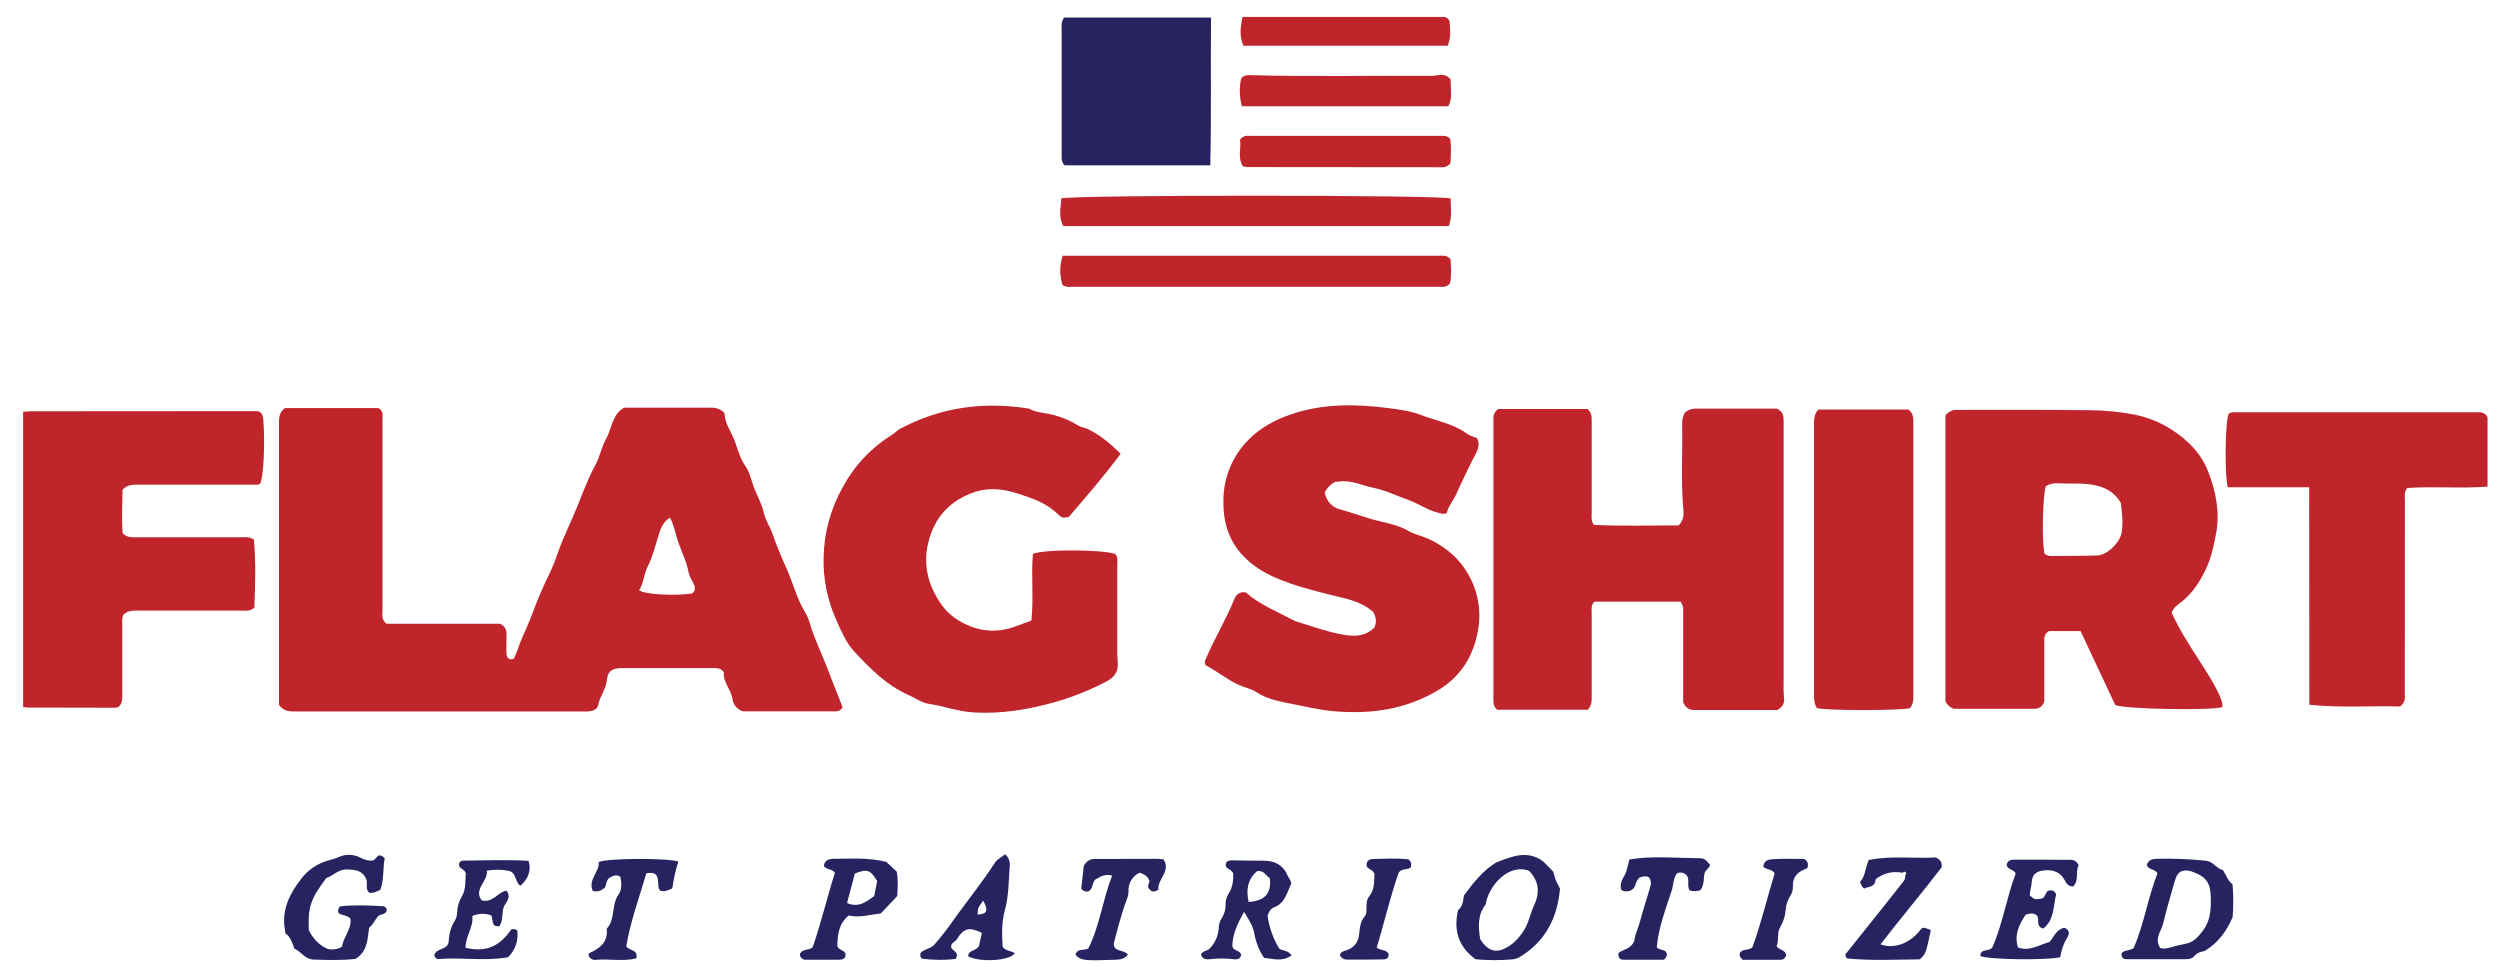 <svg width="106" height="41" viewBox="0 0 106 41" fill="none" xmlns="http://www.w3.org/2000/svg">
<g clip-path="url(#clip0_4408_4737)">
<path d="M0.98 17.459C1.096 17.452 1.212 17.438 1.33 17.438C4.495 17.435 7.66 17.432 10.825 17.431C10.876 17.433 10.925 17.437 10.975 17.444C11.132 17.526 11.15 17.649 11.164 17.787C11.245 18.775 11.176 20.224 11.032 20.506C10.944 20.572 10.839 20.551 10.737 20.551H5.836C5.616 20.551 5.398 20.543 5.197 20.767C5.185 21.379 5.154 22.021 5.202 22.62C5.425 22.816 5.634 22.78 5.837 22.78H10.345C10.493 22.759 10.643 22.795 10.766 22.88C10.854 23.823 10.822 24.823 10.784 25.768C10.574 25.937 10.408 25.889 10.252 25.889C8.779 25.889 7.306 25.889 5.833 25.889C5.612 25.889 5.395 25.889 5.231 26.073C5.158 26.227 5.184 26.389 5.184 26.548C5.184 27.511 5.184 28.473 5.184 29.436C5.184 29.626 5.2 29.818 5.023 29.98C4.974 29.994 4.925 30.003 4.875 30.008C3.635 30.008 2.395 30.005 1.155 30.001C1.096 29.997 1.038 29.989 0.98 29.978V17.459Z" fill="#C1252C"/>
<path d="M35.727 29.985C35.614 30.202 35.41 30.16 35.225 30.16C33.986 30.16 32.745 30.16 31.496 30.16C31.38 30.124 31.277 30.056 31.2 29.962C31.122 29.869 31.073 29.755 31.059 29.635C30.986 29.221 30.64 28.899 30.693 28.502C30.538 28.305 30.371 28.327 30.212 28.327C28.928 28.327 27.645 28.327 26.361 28.327C25.958 28.327 25.767 28.454 25.731 28.837C25.695 29.221 25.433 29.525 25.362 29.897C25.328 30.073 25.156 30.134 24.992 30.16C24.89 30.169 24.788 30.172 24.686 30.166C20.633 30.166 16.579 30.166 12.524 30.166C12.27 30.166 12.026 30.162 11.829 29.886V29.278C11.829 25.515 11.829 21.751 11.829 17.987C11.829 17.734 11.822 17.487 12.082 17.302H16.034C16.276 17.409 16.216 17.637 16.217 17.831C16.217 19.07 16.217 20.31 16.217 21.55C16.217 22.994 16.217 24.438 16.217 25.882C16.217 26.066 16.163 26.268 16.392 26.447H21.21C21.56 26.638 21.463 26.911 21.473 27.147C21.483 27.384 21.448 27.614 21.493 27.834C21.555 27.951 21.642 27.979 21.783 27.931C21.915 27.686 21.99 27.389 22.107 27.118C22.265 26.749 22.44 26.382 22.577 26C22.8 25.396 23.056 24.804 23.343 24.227C23.468 23.953 23.578 23.672 23.672 23.386C23.897 22.747 24.208 22.143 24.46 21.517C24.703 20.91 24.933 20.284 25.253 19.699C25.436 19.367 25.5 18.953 25.691 18.622C25.946 18.184 25.935 17.591 26.457 17.286C27.695 17.286 28.948 17.286 30.202 17.286C30.299 17.287 30.395 17.308 30.485 17.347C30.574 17.386 30.654 17.444 30.72 17.515C30.72 17.93 31.004 18.303 31.158 18.715C31.29 19.065 31.383 19.454 31.615 19.779C31.776 20.006 31.844 20.305 31.932 20.567C32.067 20.962 32.291 21.32 32.383 21.737C32.451 22.049 32.651 22.337 32.761 22.653C32.926 23.127 33.12 23.598 33.327 24.053C33.62 24.692 33.78 25.386 34.153 25.99C34.31 26.244 34.364 26.555 34.468 26.834C34.709 27.478 35.011 28.098 35.238 28.749C35.395 29.154 35.568 29.57 35.727 29.985ZM29.352 25.161C29.527 25.014 29.462 24.85 29.379 24.69C29.294 24.555 29.23 24.407 29.191 24.252C29.113 23.809 28.903 23.407 28.758 22.986C28.644 22.657 28.589 22.295 28.408 21.948C28.083 22.146 28.001 22.445 27.908 22.746C27.777 23.17 27.671 23.612 27.47 24.002C27.295 24.345 27.295 24.724 27.098 25.032C27.393 25.215 28.632 25.272 29.352 25.161Z" fill="#C1252C"/>
<path d="M75.357 30.104C74.211 30.104 73.031 30.104 71.851 30.104C71.742 30.112 71.635 30.082 71.546 30.019C71.458 29.956 71.394 29.864 71.366 29.759C71.366 28.367 71.366 27.07 71.366 25.775C71.366 25.695 71.304 25.616 71.261 25.512H67.596C67.444 25.688 67.489 25.852 67.488 26.007C67.488 27.174 67.488 28.341 67.488 29.508C67.488 29.714 67.499 29.918 67.32 30.093H63.485C63.296 29.953 63.32 29.742 63.32 29.54V18.558C63.32 18.296 63.32 18.033 63.32 17.771C63.311 17.686 63.326 17.601 63.364 17.525C63.402 17.449 63.46 17.385 63.533 17.341H67.304C67.5 17.487 67.488 17.691 67.488 17.899C67.488 19.183 67.488 20.467 67.488 21.751C67.488 21.893 67.448 22.043 67.576 22.255C68.768 22.312 70.007 22.279 71.178 22.276C71.428 22.003 71.388 21.76 71.368 21.534C71.267 20.341 71.351 19.146 71.321 17.952C71.322 17.792 71.362 17.635 71.438 17.494C71.558 17.386 71.714 17.326 71.875 17.326C73.041 17.326 74.207 17.326 75.33 17.326C75.625 17.451 75.627 17.669 75.626 17.895C75.626 18.683 75.626 19.471 75.626 20.258C75.626 23.16 75.626 26.061 75.626 28.964C75.617 29.169 75.622 29.373 75.641 29.577C75.676 29.814 75.589 29.97 75.357 30.104Z" fill="#C1252C"/>
<path d="M88.216 26.758H86.875C86.637 26.902 86.679 27.108 86.678 27.29C86.678 28.121 86.678 28.953 86.678 29.747C86.591 29.991 86.426 30.055 86.217 30.054C85.079 30.054 83.941 30.054 82.836 30.054C82.686 29.996 82.561 29.886 82.486 29.744V17.621C82.542 17.54 82.619 17.475 82.708 17.433C82.797 17.391 82.895 17.372 82.993 17.38C84.859 17.384 86.726 17.368 88.595 17.393C89.235 17.396 89.873 17.459 90.501 17.58C91.07 17.693 91.611 17.913 92.097 18.229C92.765 18.666 93.329 19.228 93.619 19.973C93.941 20.801 94.131 21.674 93.969 22.577C93.873 23.115 93.763 23.649 93.52 24.152C93.258 24.697 92.94 25.181 92.454 25.553C92.322 25.654 92.166 25.756 92.077 25.979C92.384 26.654 92.802 27.314 93.221 27.96C93.875 28.97 94.294 29.706 94.223 29.985C93.698 30.13 90.056 30.072 89.685 29.89L88.216 26.758ZM89.923 21.32C89.638 20.85 89.251 20.651 88.761 20.56C88.272 20.469 87.775 20.52 87.282 20.494C87.095 20.473 86.905 20.515 86.744 20.613C86.614 20.963 86.569 22.927 86.684 23.469C86.727 23.509 86.777 23.54 86.833 23.558C86.889 23.576 86.948 23.581 87.006 23.574C87.647 23.569 88.289 23.574 88.931 23.551C89.342 23.539 89.87 23.02 89.952 22.608C90.04 22.156 89.963 21.714 89.923 21.32Z" fill="#C1252C"/>
<path d="M62.627 18.576C62.744 18.82 62.69 19.009 62.581 19.22C62.287 19.784 62.013 20.357 61.752 20.939C61.621 21.229 61.402 21.464 61.345 21.752C61.179 21.826 61.075 21.763 60.962 21.736C60.525 21.627 60.156 21.357 59.733 21.205C59.23 21.03 58.751 20.786 58.221 20.68C57.74 20.583 57.285 20.342 56.773 20.418C56.715 20.426 56.657 20.427 56.598 20.432C56.417 20.535 56.27 20.687 56.17 20.869C56.193 21.044 56.269 21.208 56.387 21.339C56.505 21.469 56.661 21.561 56.833 21.6C57.264 21.721 57.686 21.874 58.113 22C58.648 22.157 59.22 22.22 59.722 22.513C59.99 22.669 60.313 22.727 60.603 22.863C61.478 23.285 62.103 23.895 62.478 24.811C62.744 25.479 62.797 26.213 62.631 26.912C62.416 27.922 61.86 28.75 60.94 29.287C59.601 30.074 58.161 30.284 56.625 30.162C55.935 30.108 55.275 29.941 54.612 29.812C54.163 29.724 53.679 29.618 53.266 29.343C53.043 29.194 52.76 29.152 52.508 29.035C52.004 28.8 51.584 28.446 51.121 28.208C51.046 28.074 51.108 27.985 51.147 27.892C51.502 27.05 51.988 26.271 52.325 25.421C52.401 25.228 52.547 25.071 52.82 25.119C53.433 25.655 54.205 25.955 54.921 26.339C55.533 26.521 56.135 26.744 56.759 26.874C57.302 26.986 57.826 27.043 58.267 26.616C58.399 26.359 58.327 26.131 58.22 25.942C57.622 25.429 56.887 25.352 56.212 25.173C55.723 25.043 55.224 24.917 54.75 24.753C54.198 24.56 53.651 24.337 53.162 23.97C52.228 23.269 51.849 22.351 51.873 21.217C51.873 20.737 51.968 20.263 52.152 19.82C52.336 19.377 52.606 18.975 52.945 18.637C53.439 18.135 54.059 17.803 54.717 17.576C56.082 17.102 57.496 17.122 58.905 17.308C59.342 17.366 59.812 17.424 60.218 17.584C60.871 17.842 61.587 17.946 62.175 18.372C62.3 18.468 62.464 18.51 62.627 18.576Z" fill="#C1252C"/>
<path d="M43.73 26.313C43.834 25.379 43.716 24.418 43.794 23.488C44.242 23.273 46.933 23.297 47.305 23.505C47.412 23.659 47.372 23.839 47.373 24.01C47.373 25.206 47.373 26.402 47.373 27.599C47.37 27.73 47.374 27.861 47.386 27.992C47.441 28.464 47.281 28.712 46.861 28.923C46.18 29.274 45.466 29.558 44.729 29.77C43.611 30.082 42.468 30.278 41.285 30.207C40.621 30.17 40.012 29.935 39.368 29.84C39.072 29.796 38.812 29.597 38.533 29.475C37.599 29.061 36.889 28.35 36.212 27.615C35.855 27.226 35.654 26.726 35.437 26.238C35.072 25.415 34.896 24.521 34.921 23.621C34.943 22.576 35.224 21.554 35.739 20.645C36.228 19.737 36.948 18.974 37.825 18.432C37.935 18.364 38.026 18.265 38.128 18.201C39.833 17.284 41.645 17.008 43.642 17.326C43.787 17.43 44.051 17.48 44.327 17.525C44.816 17.602 45.284 17.776 45.705 18.037C45.847 18.124 46.011 18.134 46.152 18.205C46.661 18.459 47.091 18.818 47.514 19.239C46.805 20.201 46.038 21.077 45.317 21.918C45.127 21.967 45.011 21.954 44.923 21.864C44.611 21.555 44.238 21.317 43.827 21.164C42.979 20.844 42.143 20.541 41.184 20.912C40.203 21.291 39.625 21.993 39.38 22.925C39.192 23.59 39.242 24.3 39.521 24.932C39.764 25.471 40.062 25.928 40.546 26.245C41.365 26.781 42.241 26.892 43.162 26.521C43.334 26.453 43.512 26.394 43.73 26.313Z" fill="#C1252C"/>
<path d="M97.91 20.659H94.457C94.312 20.09 94.353 17.829 94.496 17.544C94.612 17.457 94.746 17.481 94.875 17.481C98.23 17.481 101.585 17.481 104.941 17.481C105.126 17.481 105.328 17.441 105.472 17.683V20.633C104.323 20.721 103.177 20.612 102.068 20.692C101.92 20.867 101.969 21.031 101.969 21.186C101.966 23.913 101.964 26.641 101.964 29.369C101.964 29.552 102.018 29.754 101.766 29.954C100.549 29.918 99.259 30.021 97.915 29.881L97.91 20.659Z" fill="#C1252C"/>
<path d="M80.992 30.021C80.618 30.137 77.38 30.135 77.037 30.021C76.923 29.846 76.913 29.641 76.913 29.434C76.913 25.617 76.913 21.799 76.913 17.983C76.913 17.759 76.927 17.545 77.1 17.363H80.913C81.115 17.517 81.125 17.688 81.125 17.867C81.125 21.757 81.125 25.647 81.125 29.537C81.139 29.709 81.092 29.881 80.992 30.021Z" fill="#C1252C"/>
<path d="M51.316 7.009H45.139C44.99 6.857 45.014 6.689 45.014 6.533C45.014 4.738 45.014 2.944 45.014 1.151C44.997 1.006 45.034 0.86 45.118 0.742H51.347C51.327 2.885 51.365 4.928 51.316 7.009Z" fill="#272360"/>
<path d="M61.507 8.416C61.507 8.786 61.58 9.172 61.43 9.585H45.083C44.867 9.208 44.985 8.797 44.995 8.414C45.392 8.257 61.146 8.261 61.507 8.416Z" fill="#C1252C"/>
<path d="M45.052 12.09C44.921 11.684 44.923 11.246 45.058 10.842H61.215C61.272 10.843 61.328 10.857 61.378 10.884C61.429 10.91 61.472 10.948 61.506 10.994C61.52 11.326 61.553 11.685 61.481 12.01C61.34 12.192 61.172 12.161 61.014 12.161H45.402C45.281 12.179 45.157 12.153 45.052 12.09Z" fill="#C1252C"/>
<path d="M52.656 4.505C52.549 4.119 52.538 3.712 52.626 3.32C52.664 3.277 52.711 3.242 52.763 3.219C52.816 3.195 52.873 3.184 52.931 3.185C55.523 3.259 58.115 3.199 60.707 3.218C60.969 3.218 61.259 3.057 61.509 3.374C61.494 3.729 61.605 4.133 61.411 4.505H52.656Z" fill="#C1252C"/>
<path d="M52.699 7.053C52.456 6.669 52.64 6.26 52.576 5.921C52.72 5.73 52.874 5.76 53.014 5.76C55.694 5.76 58.374 5.76 61.054 5.76C61.197 5.76 61.349 5.735 61.485 5.881C61.548 6.216 61.515 6.576 61.497 6.923C61.45 6.983 61.389 7.029 61.32 7.059C61.25 7.088 61.174 7.099 61.099 7.091C58.361 7.088 55.622 7.085 52.884 7.084C52.822 7.077 52.76 7.067 52.699 7.053Z" fill="#C1252C"/>
<path d="M61.382 1.938H52.722C52.547 1.546 52.586 1.16 52.684 0.719C55.551 0.719 58.387 0.719 61.222 0.719C61.315 0.719 61.386 0.774 61.459 0.881C61.477 1.208 61.541 1.565 61.382 1.938Z" fill="#C1252C"/>
<path d="M12.484 40.225C12.387 39.975 12.317 39.717 12.102 39.577C12.091 39.501 12.087 39.458 12.079 39.415C11.931 38.575 12.291 37.873 12.774 37.258C13.065 36.874 13.478 36.598 13.945 36.477C14.086 36.443 14.224 36.398 14.358 36.342C14.497 36.277 14.648 36.244 14.802 36.245C14.955 36.246 15.106 36.281 15.244 36.348C15.401 36.422 15.557 36.507 15.788 36.486C15.891 36.486 15.947 36.34 16.051 36.274C16.156 36.254 16.226 36.309 16.313 36.386C16.226 36.823 16.291 37.292 16.128 37.727C15.966 37.806 15.826 37.88 15.654 37.852C15.47 37.687 15.607 37.457 15.529 37.275C15.367 36.901 15.053 36.871 14.696 36.864C14.339 36.858 14.125 37.135 13.832 37.233C13.169 38.114 13.05 38.471 13.094 39.445C13.269 39.776 13.5 40.065 13.891 40.233C14.099 40.282 14.319 40.249 14.503 40.139C14.545 39.744 14.918 39.405 14.859 38.949C14.706 38.786 14.502 38.828 14.363 38.721C14.315 38.633 14.322 38.553 14.415 38.43C14.997 38.364 15.617 38.388 16.237 38.422C16.26 38.425 16.282 38.431 16.303 38.442C16.323 38.453 16.341 38.467 16.356 38.485C16.371 38.503 16.382 38.523 16.389 38.545C16.395 38.567 16.398 38.59 16.395 38.613C16.346 38.797 16.122 38.744 16.018 38.863C15.887 39.017 15.813 39.213 15.652 39.331C15.578 39.822 15.596 40.331 15.076 40.655C14.517 40.724 13.908 40.705 13.297 40.686C12.933 40.678 12.775 40.35 12.484 40.225Z" fill="#272360"/>
<path d="M90.036 40.644C89.997 40.617 89.969 40.578 89.956 40.532C89.944 40.486 89.948 40.438 89.968 40.395C90.104 40.276 90.304 40.312 90.466 40.199C90.914 39.166 91.078 38.032 91.478 37.026C91.327 36.82 91.1 36.892 91.024 36.675C91.078 36.476 91.246 36.413 91.446 36.413C92.145 36.395 92.845 36.423 93.541 36.495C93.847 36.534 93.979 36.831 94.254 36.891C94.382 37.109 94.472 37.344 94.661 37.504C94.699 37.962 94.7 38.424 94.666 38.883C94.398 39.501 94.053 39.972 93.476 40.323C93.359 40.349 93.173 40.373 93.039 40.539C92.951 40.647 92.812 40.668 92.679 40.669C91.834 40.669 90.987 40.669 90.141 40.669C90.105 40.666 90.069 40.658 90.036 40.644ZM91.59 40.19C91.736 40.248 91.874 40.212 92.015 40.173C92.223 40.111 92.434 40.06 92.648 40.021C93.007 39.962 93.21 39.717 93.412 39.448C93.722 39.037 93.745 38.573 93.738 38.086C93.728 37.445 93.563 37.188 92.983 36.97C92.627 36.836 92.353 36.908 92.241 37.264C92.099 37.711 91.984 38.169 91.853 38.62C91.774 38.894 91.739 39.177 91.61 39.443C91.5 39.672 91.413 39.931 91.59 40.19Z" fill="#272360"/>
<path d="M80.671 37.007C80.475 36.965 80.272 36.966 80.077 37.011C79.882 37.057 79.699 37.145 79.543 37.27C79.501 37.306 79.526 37.453 79.431 37.517C79.311 37.631 79.152 37.604 79.037 37.68C78.939 37.608 78.919 37.505 78.862 37.394C79.1 37.151 79.084 36.791 79.232 36.465C80.181 36.268 81.143 36.413 82.076 36.356C82.258 36.444 82.358 36.55 82.324 36.775C81.503 37.853 80.601 38.914 79.733 40.041C80.356 40.263 81.033 39.968 81.47 39.37C81.501 39.35 81.536 39.34 81.573 39.339C81.609 39.337 81.645 39.346 81.677 39.363C81.739 39.398 81.823 39.386 81.865 39.459C81.653 40.435 81.653 40.435 81.404 40.676C80.406 40.685 79.374 40.741 78.341 40.641C78.287 40.636 78.253 40.569 78.244 40.466C78.79 39.784 79.35 39.078 79.912 38.378C80.181 38.041 80.45 37.703 80.715 37.362C80.741 37.327 80.76 37.286 80.771 37.244C80.782 37.201 80.784 37.157 80.778 37.113C80.811 37.075 80.849 37.033 80.798 36.984C80.746 36.935 80.707 36.97 80.671 37.007Z" fill="#272360"/>
<path d="M61.819 38.596C62.006 38.448 62.043 38.201 62.068 37.974C62.473 37.418 62.886 36.902 63.448 36.562C64.116 36.308 64.778 36.027 65.441 36.532L65.86 36.959C65.886 37.053 65.913 37.182 65.959 37.303C66.006 37.424 66.073 37.535 66.144 37.677C66.037 38.907 65.531 39.921 64.425 40.585C64.322 40.64 64.209 40.672 64.092 40.68C63.583 40.722 63.071 40.72 62.562 40.673C61.851 40.148 61.623 39.481 61.819 38.596ZM62.763 39.827C63.016 40.224 63.33 40.422 63.744 40.243C64.117 40.082 64.398 39.788 64.619 39.441C64.821 39.12 64.882 38.741 65.035 38.41C65.312 37.825 65.243 37.36 64.835 36.922C63.932 36.587 63.092 37.609 62.998 38.34C62.628 38.807 62.685 39.34 62.763 39.827Z" fill="#272360"/>
<path d="M68.742 37.733C68.666 37.47 68.779 37.295 68.889 37.099C68.984 36.924 69.009 36.715 69.088 36.441C70.037 36.28 71.019 36.379 71.995 36.387C72.285 36.387 72.294 36.432 72.499 36.658C72.499 36.807 72.332 36.852 72.271 37.028C72.227 37.226 72.271 37.502 72.101 37.742C71.953 37.797 71.789 37.8 71.639 37.75C71.5 37.539 71.693 37.239 71.456 37.059C71.404 37.023 71.344 37.001 71.281 36.996C71.218 36.991 71.155 37.003 71.098 37.03C70.949 37.249 70.955 37.486 70.897 37.707C70.635 38.517 70.323 39.314 70.246 40.158C70.358 40.306 70.55 40.234 70.647 40.374C70.697 40.47 70.689 40.562 70.551 40.692C70.009 40.692 69.413 40.697 68.823 40.692C68.663 40.692 68.596 40.58 68.629 40.399C68.834 40.248 69.161 40.245 69.301 39.874C69.318 39.618 69.476 39.317 69.554 39.009C69.674 38.535 69.837 38.078 69.967 37.608C69.993 37.544 70.003 37.474 69.996 37.404C69.989 37.335 69.966 37.268 69.928 37.209C69.79 37.115 69.642 37.168 69.516 37.209C69.357 37.336 69.38 37.525 69.254 37.678C69.186 37.742 69.099 37.782 69.007 37.792C68.915 37.802 68.821 37.781 68.742 37.733Z" fill="#272360"/>
<path d="M42.619 36.221C42.69 36.282 42.744 36.36 42.778 36.447C42.812 36.533 42.825 36.627 42.814 36.72C42.762 37.341 42.778 37.968 42.609 38.579C42.466 39.104 42.476 39.641 42.514 40.148C42.655 40.339 42.882 40.302 43.027 40.42C42.816 40.743 41.519 40.816 41.048 40.544C41.064 40.275 41.369 40.333 41.509 40.114C41.541 39.967 41.586 39.758 41.631 39.554C41.09 39.292 40.868 39.348 40.576 39.817C40.506 39.93 40.353 39.963 40.328 40.11C40.298 40.323 40.722 40.325 40.518 40.662C40.062 40.712 39.602 40.709 39.147 40.655C39.048 40.644 39.011 40.556 39.021 40.427C39.155 40.235 39.438 40.245 39.615 40.054C39.938 39.683 40.239 39.293 40.516 38.886C41.074 38.118 41.669 37.376 42.187 36.577C42.28 36.43 42.467 36.344 42.619 36.221ZM41.686 38.186C41.46 38.507 41.46 38.507 41.45 38.778C41.849 38.764 41.922 38.603 41.686 38.186Z" fill="#272360"/>
<path d="M38.044 37.991L37.344 38.731C36.862 38.784 36.423 38.922 35.983 38.818C35.545 39.181 35.518 39.657 35.502 40.11C35.569 40.295 35.765 40.273 35.844 40.416C35.88 40.632 35.757 40.693 35.566 40.692H34.086C33.934 40.611 33.905 40.523 33.923 40.429C34.048 40.215 34.29 40.31 34.455 40.167C34.813 39.153 35.057 38.08 35.398 37.016C35.319 36.832 35.063 36.897 34.93 36.722C34.956 36.476 35.147 36.412 35.356 36.412C36.096 36.412 36.839 36.354 37.577 36.544L38.021 36.957C38.09 37.307 38.059 37.655 38.044 37.991ZM37.193 37.358C36.895 36.874 36.78 36.833 36.247 37.035C36.141 37.435 36.028 37.864 35.915 38.289C36.413 38.504 36.728 38.229 37.066 37.995C37.108 37.787 37.15 37.576 37.193 37.358Z" fill="#272360"/>
<path d="M26.555 40.128C26.693 40.324 27.051 40.242 26.985 40.633C26.424 40.777 25.831 40.644 25.25 40.698C25.185 40.706 25.119 40.69 25.064 40.653C25.009 40.616 24.97 40.56 24.954 40.496C24.962 40.466 24.963 40.422 24.98 40.415C25.434 40.217 25.788 39.948 25.724 39.379C26.104 38.971 25.91 38.367 26.229 37.924C26.372 37.724 26.363 37.427 26.299 37.169C26.093 37.048 25.949 37.169 25.82 37.231C25.693 37.357 25.713 37.522 25.645 37.636C25.494 37.764 25.341 37.835 25.132 37.773C24.919 37.287 25.436 36.964 25.383 36.548C25.787 36.383 28.272 36.373 28.763 36.529C28.644 36.899 28.558 37.28 28.506 37.666C28.331 37.737 28.179 37.837 27.981 37.754C27.79 37.532 28.121 36.895 27.401 37.029C27.108 38.064 26.722 39.078 26.555 40.128Z" fill="#272360"/>
<path d="M47.297 40.216C47.467 40.346 47.674 40.303 47.822 40.468C47.701 40.654 47.513 40.685 47.309 40.693C45.941 40.741 45.844 40.731 45.603 40.487C45.666 40.203 45.929 40.312 46.142 40.219C46.628 39.266 46.747 38.164 47.155 37.125C46.819 37.032 46.624 37.196 46.429 37.3C46.31 37.455 46.336 37.662 46.178 37.778C46.058 37.834 45.958 37.795 45.844 37.69C45.879 37.371 45.916 37.042 45.952 36.716C46.054 36.535 46.195 36.421 46.406 36.42C47.294 36.42 48.183 36.418 49.071 36.414C49.159 36.414 49.246 36.427 49.334 36.435C49.658 36.953 49.061 37.286 49.118 37.717C48.919 37.865 48.795 37.805 48.689 37.64C48.64 37.516 48.789 37.392 48.716 37.302C48.622 37.097 48.462 37.064 48.328 37C48.177 37.067 48.051 37.178 47.965 37.319C47.88 37.46 47.839 37.623 47.849 37.788C47.849 37.998 47.762 38.174 47.692 38.366C47.509 38.891 47.377 39.434 47.231 39.972C47.22 40.015 47.22 40.06 47.232 40.103C47.243 40.145 47.266 40.184 47.297 40.216Z" fill="#272360"/>
<path d="M87.355 40.589C86.642 40.73 84.23 40.681 83.965 40.531C83.978 40.197 84.335 40.378 84.48 40.159C84.917 39.171 85.082 38.045 85.467 37.03C85.352 36.844 85.147 36.887 85.083 36.693C85.091 36.518 85.221 36.45 85.399 36.45C86.201 36.45 87.002 36.45 87.805 36.457C87.947 36.457 88.053 36.526 88.137 36.687C87.985 36.949 88.165 37.327 87.9 37.587C87.682 37.587 87.61 37.444 87.532 37.302C87.334 36.945 87.013 36.864 86.637 36.908C86.323 36.947 86.159 37.096 86.144 37.412C86.135 37.603 86.062 37.781 86.063 37.966C86.27 38.141 86.27 38.148 86.57 38.101C86.726 38.045 86.711 37.85 86.841 37.771C86.983 37.723 87.098 37.748 87.181 37.921C87.052 38.412 87.116 38.998 86.634 39.369C86.299 39.282 86.491 39.004 86.371 38.828C86.244 38.694 86.075 38.73 85.891 38.778C85.614 39.193 85.394 39.624 85.562 40.173C86.052 40.353 86.457 40.059 86.901 39.94C87.089 39.717 87.198 39.398 87.53 39.337C87.752 39.425 87.753 39.583 87.661 39.734C87.5 39.995 87.396 40.285 87.355 40.589Z" fill="#272360"/>
<path d="M52.291 37.037C52.22 36.855 52.014 36.867 51.968 36.699C51.963 36.5 52.103 36.477 52.26 36.478C52.697 36.483 53.135 36.496 53.573 36.493C54.058 36.493 54.412 36.682 54.605 37.142C54.643 37.235 54.732 37.302 54.751 37.474C54.569 37.81 54.51 38.289 54.017 38.473C53.847 38.537 53.796 38.691 53.744 38.829C53.813 39.32 53.98 39.791 54.236 40.216C54.38 40.332 54.612 40.276 54.761 40.506C54.371 40.794 53.974 40.652 53.594 40.611C53.387 40.301 53.248 39.952 53.184 39.585C53.132 39.29 52.969 39.008 52.746 38.662C52.465 39.181 52.247 39.625 52.252 40.136C52.319 40.322 52.549 40.288 52.624 40.459C52.615 40.646 52.475 40.695 52.325 40.672C51.978 40.629 51.628 40.629 51.281 40.672C51.137 40.684 50.987 40.672 50.922 40.482C50.979 40.307 51.185 40.328 51.289 40.219C51.526 39.979 51.664 39.659 51.676 39.322C51.683 39.176 51.73 39.035 51.811 38.913C51.913 38.753 51.967 38.566 51.963 38.376C51.956 38.201 52.004 38.028 52.098 37.88C52.275 37.611 52.293 37.306 52.291 37.037ZM53.305 36.933C52.893 37.283 52.826 37.733 52.943 38.245C53.633 38.194 53.918 37.875 53.84 37.229C53.677 37.14 53.594 36.89 53.305 36.933Z" fill="#272360"/>
<path d="M20.641 36.918C20.701 37.376 20.064 37.694 20.421 38.174C20.904 38.303 21.111 37.808 21.482 37.765C21.716 38.106 21.394 38.28 21.341 38.516C21.283 38.766 21.332 39.041 21.173 39.272C20.805 39.315 20.928 38.985 20.828 38.811C20.568 38.716 20.28 38.726 20.026 38.837C20.088 39.309 19.726 39.707 19.74 40.185C20.584 40.387 21.172 40.145 21.677 39.409C21.716 39.397 21.756 39.391 21.796 39.391C21.844 39.405 21.891 39.424 21.934 39.45C21.962 39.657 21.942 39.868 21.873 40.066C21.805 40.264 21.691 40.442 21.541 40.588C20.562 40.763 19.571 40.581 18.588 40.664C18.511 40.67 18.456 40.611 18.413 40.514C18.47 40.193 18.946 40.293 19.017 39.966C19.04 39.634 19.099 39.312 19.294 39.023C19.351 38.921 19.381 38.806 19.382 38.688C19.39 38.441 19.463 38.2 19.592 37.988C19.767 37.697 19.715 37.341 19.754 37.044C19.714 36.85 19.498 36.857 19.465 36.694C19.46 36.669 19.461 36.642 19.467 36.617C19.474 36.592 19.486 36.569 19.503 36.55C19.52 36.53 19.541 36.514 19.565 36.504C19.588 36.494 19.614 36.489 19.64 36.491C20.568 36.477 21.496 36.448 22.412 36.499C22.534 36.891 22.407 37.263 22.062 37.558C21.828 37.401 21.907 36.982 21.551 36.92C21.25 36.862 20.942 36.861 20.641 36.918Z" fill="#272360"/>
<path d="M58.372 40.175C58.534 40.314 58.751 40.252 58.867 40.421C58.91 40.586 58.815 40.674 58.666 40.678C58.141 40.69 57.615 40.689 57.09 40.686C57.03 40.684 56.972 40.665 56.922 40.63C56.873 40.596 56.835 40.548 56.812 40.492C56.844 40.359 56.963 40.329 57.075 40.296C57.425 40.189 57.6 39.937 57.63 39.591C57.653 39.328 57.682 39.073 57.861 38.856C57.949 38.752 57.938 38.607 57.938 38.477C57.938 38.313 57.948 38.134 58.046 38.016C58.297 37.714 58.257 37.366 58.277 37.053C58.214 36.861 58.008 36.878 57.945 36.717C57.922 36.526 58.032 36.425 58.218 36.421C58.727 36.408 59.236 36.384 59.706 36.431C59.859 36.541 59.84 36.656 59.821 36.773C59.671 36.902 59.431 36.808 59.304 37.002C58.941 38.032 58.7 39.108 58.372 40.175Z" fill="#272360"/>
<path d="M75.245 37.029C75.147 36.847 74.912 36.882 74.764 36.756C74.775 36.471 75.008 36.437 75.191 36.428C75.639 36.402 76.091 36.419 76.496 36.419C76.657 36.518 76.677 36.625 76.642 36.787C76.619 36.809 76.592 36.828 76.563 36.841C76.213 36.967 76 37.191 76.019 37.587C76.024 37.734 75.982 37.879 75.899 38.001C75.791 38.174 75.727 38.372 75.713 38.576C75.693 38.837 75.613 39.089 75.48 39.313C75.325 39.564 75.442 39.883 75.327 40.12C75.455 40.295 75.671 40.27 75.733 40.464C75.733 40.496 75.726 40.528 75.713 40.557C75.701 40.586 75.682 40.612 75.659 40.634C75.635 40.655 75.608 40.672 75.578 40.682C75.547 40.692 75.516 40.696 75.484 40.694C74.934 40.7 74.384 40.694 73.886 40.694C73.746 40.565 73.737 40.474 73.79 40.372C73.93 40.223 74.167 40.308 74.305 40.158C74.676 39.137 74.925 38.076 75.245 37.029Z" fill="#272360"/>
</g>
<defs>
<clipPath id="clip0_4408_4737">
<rect width="104.488" height="40" fill="white" transform="translate(0.98 0.719)"/>
</clipPath>
</defs>
</svg>
